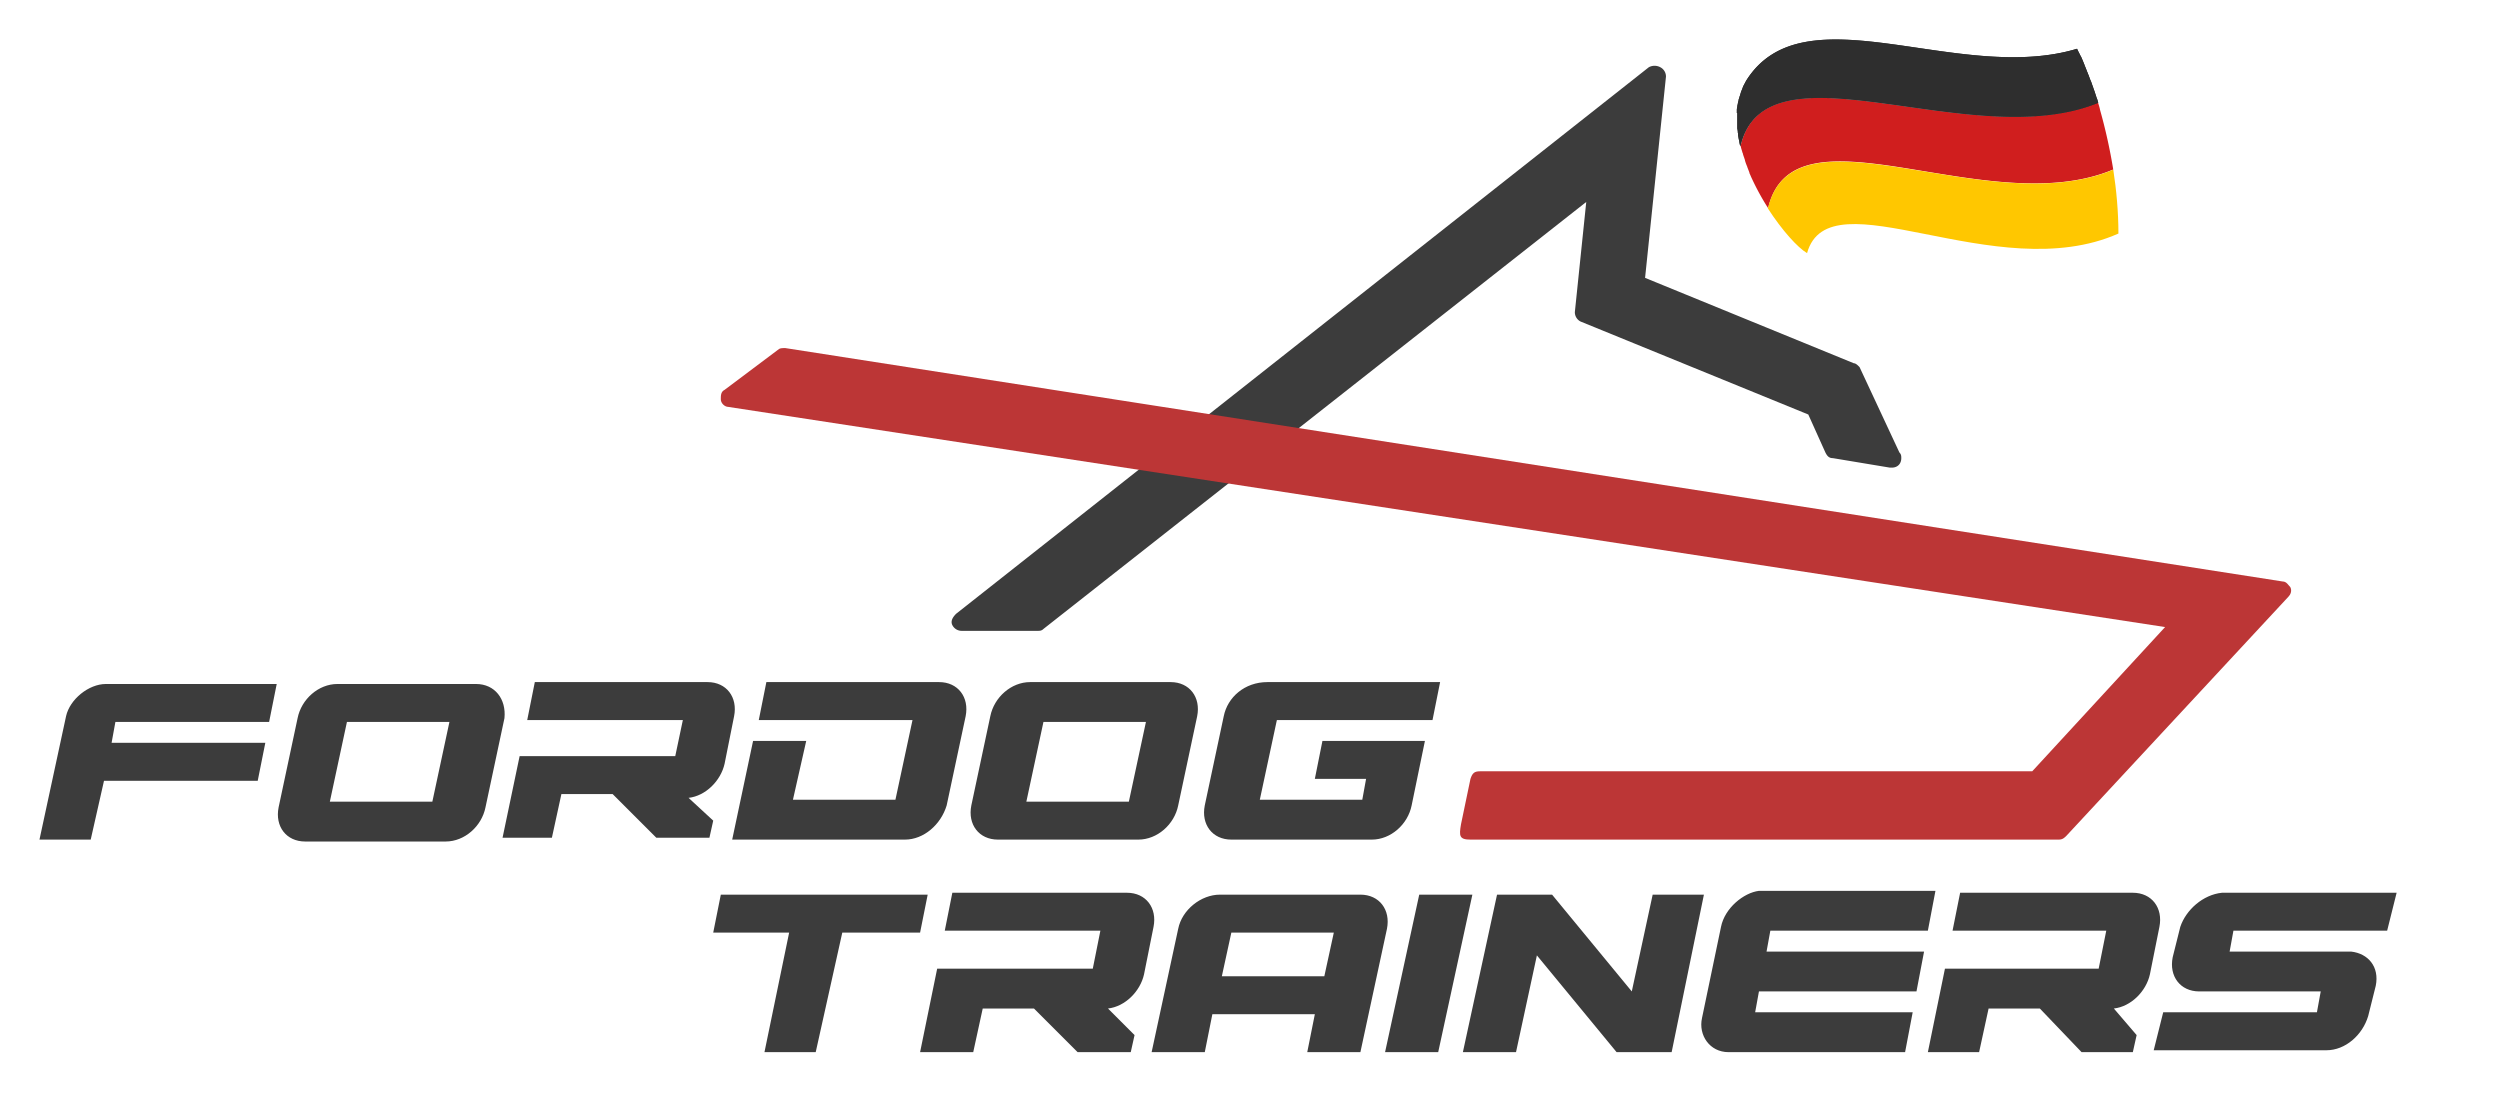 <svg width="190" height="84" fill="none" xmlns="http://www.w3.org/2000/svg"><path d="M159.446 7.789c.056.171.112.343.149.515v.019a40.752 40.752 0 0 1 1.011 4.56c-9.585 4.026-24.3-5.362-26.229 2.939a19.21 19.21 0 0 1-1.217-2.214c-.075-.152-.131-.305-.206-.458v-.038c-.056-.152-.112-.286-.168-.439 0 0 0-.038-.019-.057a3.903 3.903 0 0 1-.15-.42c0-.019 0-.057-.018-.076-.038-.134-.094-.267-.131-.4a.273.273 0 0 0-.038-.115c-.037-.134-.075-.248-.112-.382a.355.355 0 0 0-.038-.133c1.929-8.281 17.561.687 27.166-3.301z" fill="#D01E1E"/><path d="M160.607 12.884c.243 1.565.393 3.225.393 4.866-9.323 4.14-21.979-4.541-23.664 1.488-.712-.42-1.891-1.717-2.977-3.396 1.947-8.3 16.644 1.068 26.229-2.939l.019-.019z" fill="#FFC700"/><path d="M132 8.59v-.247c0-.077.019-.153.037-.23 0-.076.019-.152.038-.228 0-.077.037-.153.056-.248 0-.077.038-.153.056-.21.019-.096.056-.172.075-.248.019-.058.038-.134.056-.191l.113-.286c.018-.058.037-.096.056-.153.075-.134.15-.286.224-.42 4.381-6.983 16.12.305 25.144-2.423.075.172.168.343.262.534 0 .02.019.038.037.057.075.172.15.344.225.535.019.038.037.095.056.152.075.172.131.325.206.516.038.076.056.152.094.228.056.153.112.325.187.477.037.115.075.21.112.325.038.076.056.172.094.267.075.19.131.4.206.61 0 .039.019.058.037.096.038.095.056.21.094.305-9.623 3.969-25.256-4.999-27.203 3.301a2.129 2.129 0 0 1-.075-.362c0-.058-.018-.096-.037-.153a40.23 40.23 0 0 1-.056-.343c0-.058 0-.115-.019-.172 0-.115-.019-.21-.038-.325V8.59H132z" fill="url(#a)"/><path d="M132 8.59v-.247c0-.077.019-.153.037-.23 0-.076.019-.152.038-.228 0-.077.037-.153.056-.248 0-.077.038-.153.056-.21.019-.096.056-.172.075-.248.019-.058.038-.134.056-.191l.113-.286c.018-.058.037-.096.056-.153.075-.134.15-.286.224-.42 4.381-6.983 16.12.305 25.144-2.423.075.172.168.343.262.534 0 .02.019.038.037.057.075.172.15.344.225.535.019.038.037.095.056.152.075.172.131.325.206.516.038.076.056.152.094.228.056.153.112.325.187.477.037.115.075.21.112.325.038.076.056.172.094.267.075.19.131.4.206.61 0 .039.019.058.037.096.038.095.056.21.094.305-9.623 3.969-25.256-4.999-27.203 3.301a2.129 2.129 0 0 1-.075-.362c0-.058-.018-.096-.037-.153a40.23 40.23 0 0 1-.056-.343c0-.058 0-.115-.019-.172 0-.115-.019-.21-.038-.325V8.59H132z" fill="#2E2E2E"/><path d="M125.314 5.108a.92.92 0 0 1 .866 0 .794.794 0 0 1 .433.721l-1.587 15.289 15.866 6.49c.144 0 .289.144.433.289l3.029 6.49c.144.144.144.288.144.433 0 .432-.288.72-.721.72h-.144l-4.327-.72c-.289 0-.433-.145-.577-.433l-1.299-2.885-17.308-7.067a.792.792 0 0 1-.433-.721l.866-8.365L79.302 47.8c-.144.144-.288.144-.432.144H73.1a.793.793 0 0 1-.721-.433c-.144-.288 0-.577.288-.865l52.647-41.539z" fill="#3C3C3C"/><path d="M55.358 30.925c-.288 0-.577-.288-.577-.577 0-.288 0-.577.289-.72l4.038-3.03c.145-.144.289-.144.577-.144l113.805 17.74c.288 0 .432.289.577.433.144.289 0 .577-.145.721l-16.876 18.173c-.144.145-.288.289-.577.289h-44.714c-.865 0-.865-.289-.721-1.154l.721-3.462c.145-.432.289-.576.722-.576h41.973l10.097-10.962-109.189-16.73z" fill="#BC3636"/><path d="M58.1 79.964h3.894l2.02-9.086h5.913l.577-2.885H54.782l-.577 2.885h5.77l-1.876 9.086zM105.265 79.964h4.038l2.597-11.97h-4.039l-2.596 11.97zM127.045 79.964l2.452-11.97h-3.894l-1.587 7.355-6.058-7.356h-4.183l-2.596 11.971h4.038l1.587-7.355 6.058 7.355h4.183zM84.206 76.647c1.298-.145 2.452-1.298 2.74-2.596l.722-3.606c.289-1.442-.577-2.596-2.02-2.596h-13.27l-.576 2.884h11.827l-.577 2.885H71.225l-1.298 6.346h4.038l.722-3.317h3.894l3.318 3.317h4.038l.289-1.298-2.02-2.02zM103.39 67.993H92.716c-1.442 0-2.885 1.154-3.173 2.596l-2.02 9.375h4.04l.576-2.884h7.789l-.577 2.884h4.039l2.019-9.375c.288-1.442-.577-2.596-2.019-2.596zm-2.741 6.202H92.86l.722-3.317h7.788l-.721 3.317zM165.701 70.445l-.577 2.308c-.288 1.442.577 2.596 2.019 2.596h9.232l-.289 1.586h-11.683l-.721 2.885h13.125c1.443 0 2.741-1.154 3.174-2.596l.577-2.308c.288-1.442-.577-2.452-1.876-2.596h-9.231l.289-1.587h11.683l.721-2.884h-13.27c-1.442.144-2.74 1.298-3.173 2.596zM160.653 76.647c1.298-.145 2.452-1.298 2.74-2.596l.722-3.606c.288-1.442-.577-2.596-2.02-2.596H148.97l-.577 2.884h11.683l-.577 2.885h-11.683l-1.298 6.346h3.894l.721-3.317h3.895l3.173 3.317h3.894l.289-1.298-1.731-2.02zM130.796 70.445l-1.443 6.923c-.288 1.298.577 2.596 2.019 2.596h13.415l.577-3.03h-11.972l.288-1.586h11.972l.577-3.028h-11.972l.289-1.587h11.972l.576-3.029H133.68c-1.154.144-2.596 1.298-2.884 2.74zM52.33 60.637c1.298-.144 2.452-1.298 2.74-2.596l.721-3.606c.289-1.442-.576-2.596-2.019-2.596H40.646l-.577 2.885h11.828l-.577 2.74H39.492l-1.298 6.202h3.75l.722-3.317h3.894l3.318 3.317h4.038l.289-1.298-1.875-1.731zM5.02 54.435 3 63.81h3.894l1.01-4.47h11.683l.577-2.885H8.481l.289-1.587h11.683l.577-2.885H8.048c-1.298 0-2.74 1.154-3.029 2.452zM88.966 51.839H78.292c-1.442 0-2.74 1.154-3.029 2.596l-1.442 6.779c-.289 1.442.577 2.596 2.02 2.596h10.673c1.442 0 2.74-1.154 3.029-2.596l1.442-6.779c.289-1.442-.577-2.596-2.02-2.596zm-3.173 9.086h-7.79l1.299-6.057h7.789l-1.298 6.057zM93.004 54.435l-1.442 6.779c-.288 1.442.577 2.596 2.02 2.596h10.673c1.442 0 2.741-1.154 3.029-2.596l1.01-4.904h-7.789l-.577 2.885h3.894l-.288 1.586h-7.789l1.298-6.057h11.828l.577-2.885H96.322c-1.73 0-3.029 1.154-3.318 2.596zM71.37 51.839H58.244l-.577 2.885H69.35l-1.298 6.057h-7.789l1.01-4.471h-4.039l-1.587 7.5h13.126c1.443 0 2.74-1.154 3.173-2.596l1.443-6.779c.288-1.442-.577-2.596-2.02-2.596zM36.175 51.983h-10.53c-1.442 0-2.74 1.154-3.028 2.597l-1.443 6.778c-.288 1.443.577 2.597 2.02 2.597h10.673c1.443 0 2.74-1.154 3.03-2.597l1.442-6.778c.144-1.443-.721-2.597-2.164-2.597zm-3.317 8.943h-7.79l1.299-6.058h7.789l-1.298 6.058z" fill="#3C3C3C"/><defs><linearGradient id="a" x1="159.446" y1="7.064" x2="132" y2="7.064" gradientUnits="userSpaceOnUse"><stop stop-color="#1D1D1B"/><stop offset=".03" stop-color="#1F1F1E"/><stop offset=".25" stop-color="#2F2F2E"/><stop offset=".49" stop-color="#393937"/><stop offset=".81" stop-color="#3C3C3B"/><stop offset=".87" stop-color="#353534"/><stop offset=".97" stop-color="#252523"/><stop offset="1" stop-color="#1D1D1B"/></linearGradient></defs></svg>